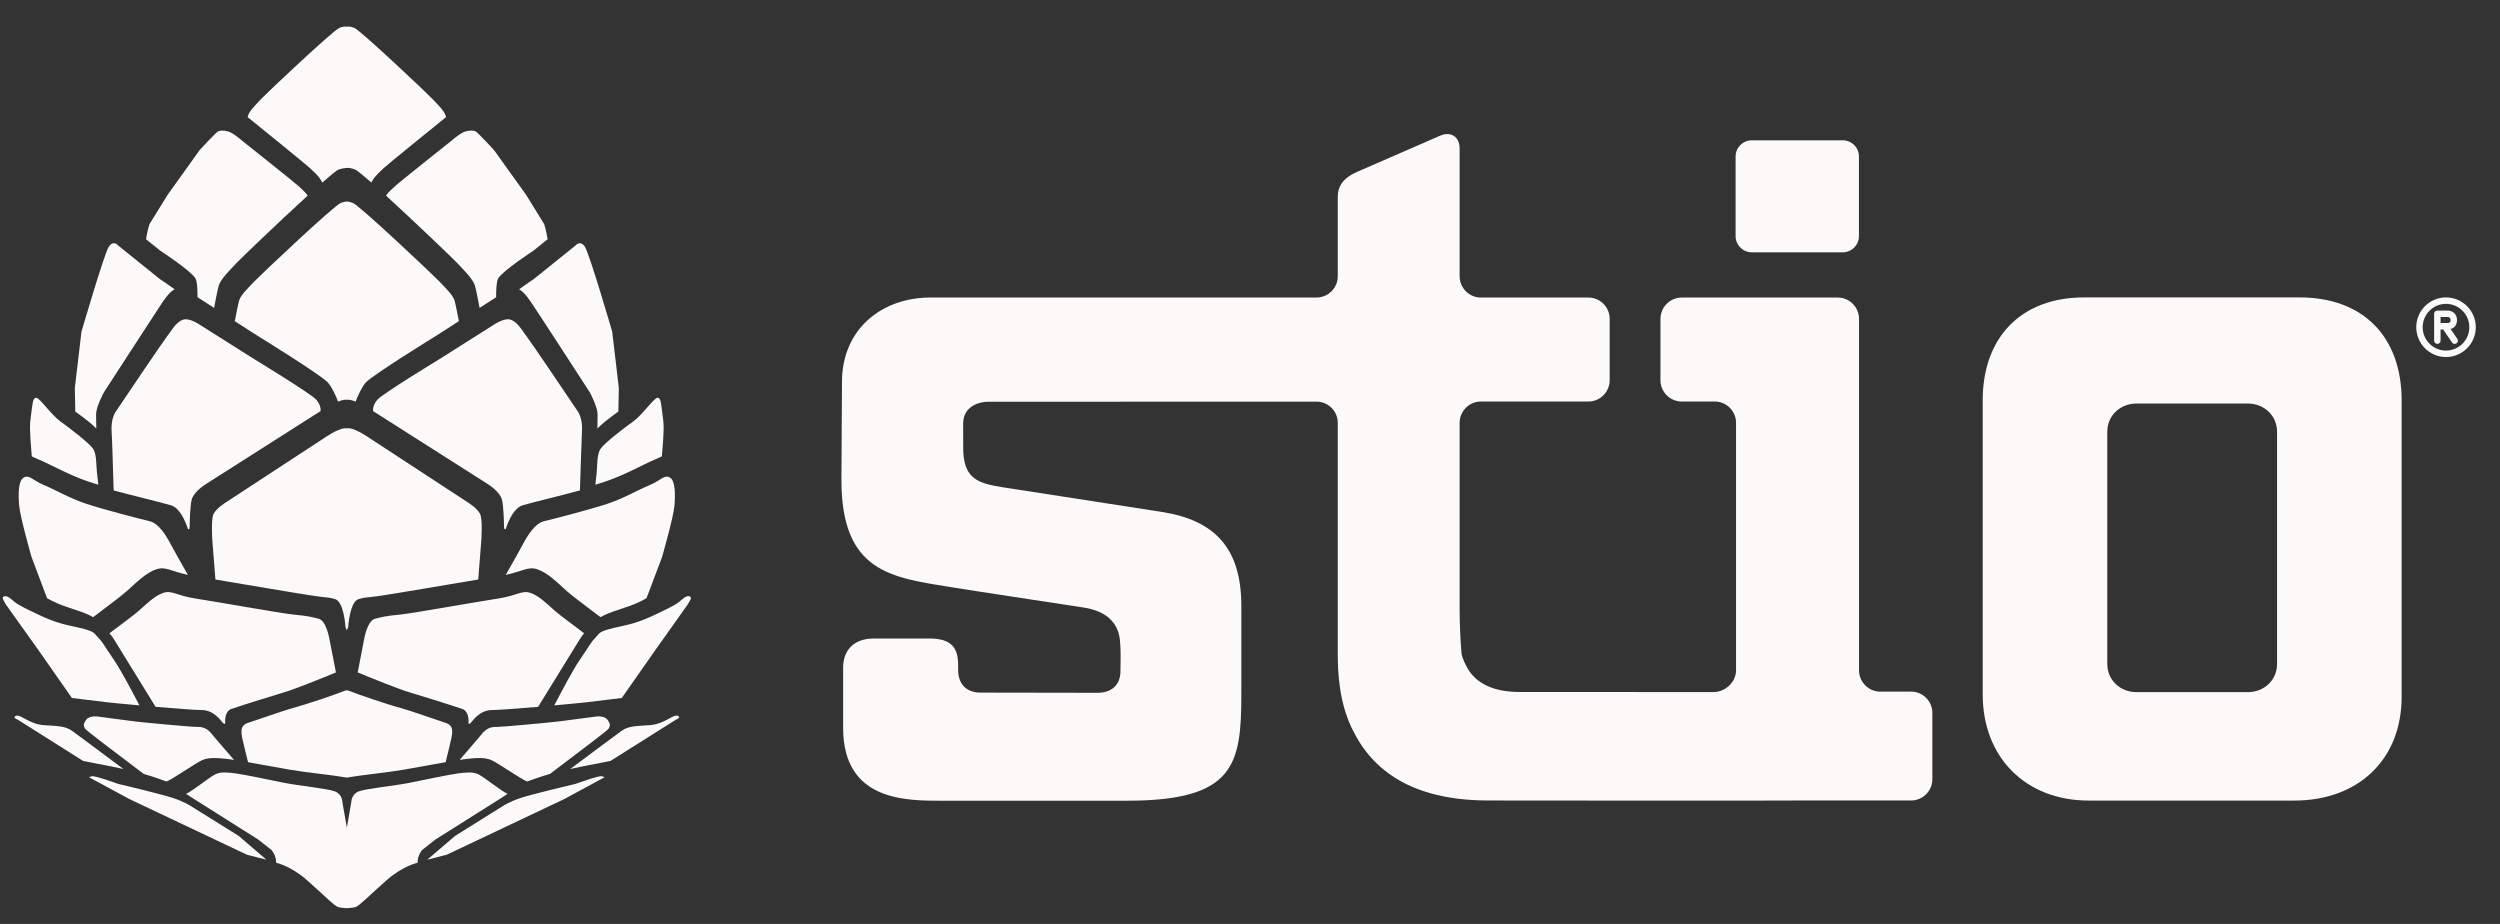 <svg width="92" height="34" viewBox="0 0 92 34" fill="none" xmlns="http://www.w3.org/2000/svg">
<rect x="0" y="0" width="92" height="34" fill="#333333" stroke="none"/>
<path fill-rule="evenodd" clip-rule="evenodd" d="M12.813 23.079C12.813 23.079 12.867 22.13 13.205 22.044C13.539 21.959 13.298 22.022 13.967 21.929C14.496 21.854 16.412 21.523 17.599 21.326L17.711 19.903C17.711 19.903 17.759 19.216 17.689 18.972C17.622 18.728 17.197 18.475 17.197 18.475L13.582 16.11C13.582 16.11 13.136 15.797 12.861 15.761C12.829 15.757 12.797 15.761 12.764 15.765C12.728 15.761 12.698 15.757 12.667 15.761C12.392 15.797 11.945 16.11 11.945 16.11L8.331 18.475C8.331 18.475 7.905 18.728 7.838 18.972C7.769 19.216 7.815 19.903 7.815 19.903L7.928 21.326C9.116 21.523 11.032 21.854 11.56 21.929C12.229 22.022 11.989 21.959 12.323 22.044C12.661 22.13 12.714 23.079 12.714 23.079L12.763 23.195L12.813 23.079ZM12.764 28.617C12.766 28.619 12.776 28.613 12.776 28.613C13.32 28.518 14.318 28.421 14.849 28.326C15.252 28.255 15.886 28.139 16.399 28.049C16.474 27.738 16.571 27.354 16.615 27.15C16.711 26.701 16.527 26.642 16.352 26.586C16.173 26.53 15.056 26.135 14.748 26.055C14.242 25.921 13.117 25.534 12.873 25.433C12.842 25.42 12.807 25.41 12.776 25.402C12.776 25.402 12.766 25.398 12.764 25.399C12.757 25.398 12.751 25.402 12.751 25.402C12.717 25.41 12.685 25.42 12.652 25.433C12.411 25.534 11.282 25.921 10.779 26.055C10.473 26.135 9.354 26.53 9.175 26.586C9 26.642 8.816 26.701 8.912 27.15C8.958 27.354 9.049 27.738 9.128 28.049C9.641 28.139 10.272 28.255 10.676 28.326C11.21 28.421 12.208 28.518 12.751 28.613C12.751 28.613 12.757 28.619 12.764 28.617ZM16.028 30.891L18.447 29.366C18.447 29.366 18.528 29.312 18.68 29.212C18.668 29.204 18.656 29.198 18.64 29.193C18.468 29.122 17.815 28.6 17.608 28.496C17.401 28.392 17.127 28.427 16.852 28.462C16.577 28.496 15.577 28.704 15.064 28.809C14.545 28.914 13.479 29.018 13.205 29.122C12.93 29.227 12.93 29.506 12.93 29.506L12.764 30.459L12.598 29.506C12.598 29.506 12.598 29.227 12.323 29.122C12.048 29.018 10.982 28.914 10.463 28.809C9.948 28.704 8.95 28.496 8.675 28.462C8.4 28.427 8.125 28.392 7.919 28.496C7.713 28.6 7.059 29.122 6.887 29.193C6.872 29.198 6.859 29.204 6.847 29.212C6.999 29.312 7.081 29.366 7.081 29.366L9.497 30.891L10 31.286C10.188 31.545 10.161 31.749 10.161 31.749C10.161 31.749 10.693 31.858 11.3 32.393C11.908 32.926 12.304 33.342 12.445 33.381C12.508 33.4 12.632 33.412 12.751 33.421V33.423C12.755 33.423 12.757 33.423 12.764 33.421C12.766 33.423 12.774 33.423 12.776 33.423V33.421C12.895 33.412 13.019 33.4 13.083 33.381C13.219 33.342 13.618 32.926 14.226 32.393C14.834 31.858 15.368 31.749 15.368 31.749C15.368 31.749 15.34 31.545 15.527 31.286L16.028 30.891ZM18.468 18.372C18.537 18.614 18.546 19.272 18.55 19.442L18.584 19.482L18.611 19.465C18.732 19.103 18.934 18.682 19.24 18.593C19.648 18.475 20.584 18.253 21.341 18.048C21.373 17.162 21.4 16.126 21.416 15.887C21.453 15.377 21.257 15.13 21.257 15.13C19.465 12.469 19.469 12.508 19.285 12.248C19.169 12.085 19.01 11.831 18.781 11.761C18.553 11.691 18.18 11.945 18.18 11.945L16.164 13.221C16.164 13.221 14.098 14.475 13.891 14.706C13.721 14.898 13.724 15.073 13.729 15.128L17.982 17.834C17.982 17.834 18.384 18.091 18.468 18.372ZM21.495 23.302C21.126 23.02 20.615 22.651 20.419 22.477C20.105 22.199 19.827 21.919 19.517 21.817C19.203 21.712 19.031 21.919 18.337 22.025C17.643 22.13 15.177 22.572 14.728 22.616C14.173 22.67 14.079 22.7 13.803 22.77C13.523 22.838 13.407 23.485 13.407 23.485L13.164 24.745C13.729 24.98 14.717 25.375 15.043 25.469C15.402 25.573 16.843 26.025 17.049 26.103C17.096 26.122 17.24 26.237 17.244 26.523C17.244 26.551 17.24 26.581 17.24 26.615L17.263 26.642L17.315 26.611C17.317 26.606 17.324 26.602 17.324 26.599C17.418 26.506 17.649 26.129 18.116 26.129C18.344 26.129 19.071 26.072 19.803 26.011C20.5 24.887 21.36 23.485 21.36 23.485C21.36 23.485 21.41 23.41 21.495 23.302ZM17.662 27.095C17.637 27.126 17.297 27.52 16.916 27.964C17.002 27.951 17.074 27.94 17.123 27.934C17.473 27.896 17.824 27.856 18.088 27.973C18.349 28.093 19.181 28.68 19.4 28.759C19.4 28.759 19.919 28.568 20.238 28.481C21.253 27.714 22.357 26.878 22.392 26.822C22.454 26.719 22.478 26.652 22.351 26.481C22.223 26.31 21.88 26.376 21.88 26.376C21.88 26.376 20.857 26.513 20.568 26.548C20.282 26.583 18.526 26.753 18.206 26.753C17.887 26.753 17.728 27.027 17.662 27.095ZM25.248 21.959C25.13 22.008 25.018 22.145 24.908 22.211C24.704 22.332 24.67 22.358 23.978 22.681C23.289 23.003 22.826 23.035 22.422 23.149C22.019 23.264 22.07 23.305 21.913 23.464C21.756 23.619 21.706 23.74 21.319 24.309C21.084 24.652 20.683 25.41 20.398 25.958C20.94 25.91 21.403 25.864 21.563 25.846C21.808 25.818 22.415 25.743 22.881 25.686L24.087 23.964L25.316 22.232C25.332 22.203 25.423 22.047 25.423 22.03C25.441 21.916 25.28 21.931 25.248 21.959ZM19.103 10.645C19.32 10.766 19.497 11.057 19.611 11.223C19.743 11.411 21.704 14.437 21.704 14.437C21.704 14.437 21.994 14.972 21.991 15.251C21.991 15.336 21.988 15.523 21.985 15.774C22.1 15.633 22.415 15.389 22.756 15.147L22.773 14.282L22.53 12.208C22.53 12.208 21.704 9.373 21.529 9.09C21.352 8.808 21.172 9.04 21.172 9.04L19.64 10.273C19.64 10.273 19.378 10.444 19.103 10.645ZM21.189 28.844C21.189 28.844 19.568 29.227 19.156 29.366C18.743 29.506 18.537 29.643 18.537 29.643L16.75 30.759L15.724 31.637L16.44 31.454L20.774 29.401L22.253 28.6L22.15 28.566C22.047 28.532 21.189 28.844 21.189 28.844ZM24.936 26.34C24.773 26.277 24.445 26.656 23.895 26.687C23.346 26.719 23.11 26.732 22.885 26.888C22.76 26.975 21.81 27.683 20.984 28.3C21.521 28.18 21.966 28.102 21.966 28.102C21.966 28.102 22.198 28.052 22.467 28.002L24.867 26.488C24.867 26.488 25.098 26.405 24.936 26.34ZM22.1 16.517C21.971 16.719 21.985 17.033 21.963 17.318C21.96 17.396 21.938 17.593 21.91 17.837C22.029 17.8 22.137 17.765 22.235 17.735C23.001 17.482 23.638 17.101 24.151 16.889C24.226 16.858 24.294 16.825 24.357 16.793C24.436 15.856 24.442 15.678 24.382 15.271C24.326 14.86 24.326 14.647 24.201 14.637C24.077 14.625 23.638 15.274 23.298 15.513C22.957 15.754 22.229 16.317 22.1 16.517ZM22.335 18.545C21.704 18.754 20.369 19.097 20.028 19.179C19.687 19.261 19.428 19.675 19.216 20.077C19.131 20.241 18.878 20.687 18.611 21.156C19.235 21.023 19.438 20.836 19.771 20.95C20.152 21.076 20.488 21.418 20.866 21.759C21.091 21.961 21.66 22.374 22.1 22.712C22.475 22.482 23.096 22.376 23.594 22.12C23.657 22.086 23.727 22.053 23.791 22.014L24.364 20.499C24.364 20.499 24.785 19.032 24.82 18.614C24.854 18.196 24.854 17.674 24.645 17.569C24.436 17.466 24.329 17.674 23.911 17.85C23.489 18.023 22.964 18.337 22.335 18.545ZM14.205 7.199C15.258 8.162 16.678 9.521 16.822 9.676C17.038 9.91 17.396 10.251 17.473 10.5C17.515 10.631 17.586 11.001 17.649 11.33L18.258 10.938C18.256 10.624 18.275 10.353 18.331 10.251C18.494 9.964 19.628 9.227 19.628 9.227L20.152 8.804C20.105 8.485 20.025 8.245 20.025 8.245L19.351 7.155L18.175 5.517C18.175 5.517 17.578 4.867 17.5 4.834C17.424 4.801 17.328 4.79 17.141 4.834C16.957 4.878 16.618 5.175 16.618 5.175C16.618 5.175 14.627 6.759 14.53 6.858C14.438 6.952 14.307 7.045 14.205 7.199ZM11.816 6.636C11.832 6.664 11.848 6.691 11.86 6.718C12.163 6.451 12.388 6.267 12.455 6.241C12.582 6.192 12.751 6.18 12.751 6.18C12.755 6.179 12.757 6.179 12.764 6.179H12.776C12.857 6.174 12.945 6.192 13.071 6.241C13.139 6.267 13.361 6.451 13.667 6.718C13.679 6.691 13.692 6.664 13.711 6.636C13.84 6.426 14.002 6.31 14.113 6.193C14.214 6.093 15.93 4.699 16.415 4.309C16.409 4.284 16.402 4.263 16.396 4.247C16.337 4.06 16.065 3.802 15.896 3.624C15.73 3.444 13.261 1.11 13.036 1.025C12.913 0.98 12.839 0.968 12.764 0.983C12.685 0.968 12.614 0.98 12.492 1.025C12.267 1.11 9.794 3.444 9.628 3.624C9.463 3.802 9.191 4.06 9.131 4.247C9.125 4.263 9.119 4.284 9.112 4.309C9.597 4.699 11.313 6.093 11.414 6.193C11.527 6.31 11.689 6.426 11.816 6.636ZM12.764 7.415C12.757 7.415 12.751 7.416 12.751 7.416C12.693 7.42 12.63 7.435 12.541 7.468C12.291 7.563 9.545 10.159 9.36 10.356C9.173 10.555 8.869 10.841 8.803 11.049C8.766 11.171 8.697 11.526 8.64 11.819L9.472 12.353C9.472 12.353 11.829 13.806 12.064 14.076C12.227 14.259 12.368 14.586 12.441 14.777C12.526 14.745 12.611 14.718 12.683 14.71C12.704 14.709 12.726 14.709 12.751 14.71H12.776C12.802 14.709 12.823 14.709 12.846 14.71C12.916 14.718 13.002 14.745 13.086 14.777C13.161 14.586 13.302 14.259 13.461 14.076C13.698 13.806 16.055 12.353 16.055 12.353L16.887 11.819C16.831 11.526 16.761 11.171 16.724 11.049C16.658 10.841 16.352 10.555 16.168 10.356C15.983 10.159 13.235 7.563 12.986 7.468C12.899 7.435 12.836 7.42 12.776 7.416C12.776 7.416 12.766 7.415 12.764 7.415ZM6.746 11.761C6.519 11.831 6.358 12.085 6.242 12.248C6.058 12.508 6.062 12.469 4.272 15.13C4.272 15.13 4.071 15.377 4.108 15.887C4.126 16.126 4.155 17.162 4.183 18.048C4.943 18.253 5.882 18.475 6.287 18.593C6.594 18.682 6.797 19.103 6.915 19.465L6.944 19.482L6.978 19.442C6.981 19.272 6.99 18.614 7.059 18.372C7.141 18.091 7.546 17.834 7.546 17.834L11.797 15.128C11.805 15.073 11.805 14.898 11.636 14.706C11.428 14.475 9.363 13.221 9.363 13.221L7.343 11.945C7.343 11.945 6.974 11.691 6.746 11.761ZM12.363 24.745L12.116 23.485C12.116 23.485 12.004 22.838 11.726 22.77C11.448 22.7 11.354 22.67 10.801 22.616C10.351 22.572 7.884 22.13 7.19 22.025C6.496 21.919 6.324 21.712 6.012 21.817C5.699 21.919 5.422 22.199 5.108 22.477C4.912 22.651 4.402 23.02 4.03 23.302C4.117 23.41 4.168 23.485 4.168 23.485C4.168 23.485 5.028 24.887 5.725 26.011C6.456 26.072 7.183 26.129 7.41 26.129C7.875 26.129 8.11 26.506 8.2 26.599C8.204 26.602 8.206 26.606 8.213 26.611L8.267 26.642L8.287 26.615C8.287 26.581 8.285 26.551 8.285 26.523C8.287 26.237 8.428 26.122 8.478 26.103C8.681 26.025 10.123 25.573 10.482 25.469C10.809 25.375 11.797 24.98 12.363 24.745ZM7.322 26.753C7.003 26.753 5.243 26.583 4.959 26.548C4.668 26.513 3.646 26.376 3.646 26.376C3.646 26.376 3.304 26.31 3.178 26.481C3.049 26.652 3.073 26.719 3.135 26.822C3.17 26.878 4.272 27.714 5.29 28.481C5.608 28.568 6.125 28.759 6.128 28.759C6.345 28.68 7.177 28.093 7.44 27.973C7.703 27.856 8.054 27.896 8.403 27.934C8.453 27.94 8.525 27.951 8.612 27.964C8.231 27.52 7.89 27.126 7.862 27.095C7.8 27.027 7.641 26.753 7.322 26.753ZM2.646 25.686C3.112 25.743 3.72 25.818 3.965 25.846C4.124 25.864 4.587 25.91 5.131 25.958C4.846 25.41 4.443 24.652 4.209 24.309C3.821 23.74 3.771 23.619 3.614 23.464C3.458 23.305 3.508 23.264 3.105 23.149C2.702 23.035 2.239 23.003 1.549 22.681C0.857 22.358 0.823 22.332 0.619 22.211C0.507 22.145 0.398 22.008 0.276 21.959C0.247 21.931 0.085 21.916 0.101 22.03C0.104 22.047 0.191 22.203 0.207 22.232L1.442 23.964L2.646 25.686ZM3.543 15.774C3.536 15.523 3.536 15.336 3.536 15.251C3.532 14.972 3.824 14.437 3.824 14.437C3.824 14.437 5.784 11.411 5.913 11.223C6.027 11.057 6.206 10.766 6.425 10.645C6.15 10.444 5.887 10.273 5.887 10.273L4.355 9.04C4.355 9.04 4.174 8.808 3.998 9.09C3.824 9.373 2.998 12.208 2.998 12.208L2.753 14.282L2.771 15.147C3.112 15.389 3.425 15.633 3.543 15.774ZM6.99 29.643C6.99 29.643 6.784 29.506 6.367 29.366C5.955 29.227 4.34 28.844 4.34 28.844C4.34 28.844 3.48 28.532 3.377 28.566L3.273 28.6L4.753 29.401L9.088 31.454L9.804 31.637L8.78 30.759L6.99 29.643ZM4.542 28.3C3.717 27.683 2.767 26.975 2.642 26.888C2.417 26.732 2.179 26.719 1.629 26.687C1.082 26.656 0.754 26.277 0.591 26.34C0.429 26.405 0.66 26.488 0.66 26.488L3.058 28.002C3.329 28.052 3.561 28.102 3.561 28.102C3.561 28.102 4.005 28.18 4.542 28.3ZM1.376 16.889C1.89 17.101 2.527 17.482 3.292 17.735C3.39 17.765 3.499 17.8 3.617 17.837C3.59 17.593 3.567 17.396 3.561 17.318C3.538 17.033 3.552 16.719 3.427 16.517C3.298 16.317 2.567 15.754 2.23 15.513C1.89 15.274 1.452 14.625 1.327 14.637C1.198 14.647 1.201 14.86 1.142 15.271C1.085 15.678 1.092 15.856 1.17 16.793C1.233 16.825 1.3 16.858 1.376 16.889ZM1.161 20.499L1.732 22.014C1.801 22.053 1.867 22.086 1.933 22.12C2.433 22.376 3.052 22.482 3.427 22.712C3.868 22.374 4.433 21.961 4.658 21.759C5.04 21.418 5.374 21.076 5.752 20.95C6.088 20.836 6.294 21.023 6.915 21.156C6.649 20.687 6.396 20.241 6.309 20.077C6.099 19.675 5.841 19.261 5.5 19.179C5.158 19.097 3.824 18.754 3.192 18.545C2.561 18.337 2.035 18.023 1.617 17.85C1.195 17.674 1.092 17.466 0.882 17.569C0.668 17.674 0.668 18.196 0.707 18.614C0.741 19.032 1.161 20.499 1.161 20.499ZM5.9 9.227L5.374 8.804C5.422 8.485 5.502 8.245 5.502 8.245L6.178 7.155L7.352 5.517C7.352 5.517 7.949 4.867 8.029 4.834C8.103 4.801 8.2 4.79 8.385 4.834C8.572 4.878 8.906 5.175 8.906 5.175C8.906 5.175 10.9 6.759 10.997 6.858C11.088 6.952 11.22 7.045 11.322 7.199C10.27 8.162 8.85 9.521 8.707 9.676C8.491 9.91 8.132 10.251 8.054 10.5C8.012 10.631 7.941 11.001 7.879 11.33L7.269 10.938C7.269 10.624 7.253 10.353 7.196 10.251C7.034 9.964 5.9 9.227 5.9 9.227Z" fill="#FBFAF9"/>
<path fill-rule="evenodd" clip-rule="evenodd" d="M83.796 15.888C83.796 15.289 83.315 14.85 82.719 14.85H78.623C78.027 14.85 77.548 15.289 77.548 15.888V24.433C77.548 25.032 78.027 25.471 78.623 25.471H82.719C83.315 25.471 83.796 25.032 83.796 24.433V15.888ZM72.964 25.561V14.728C72.964 12.412 74.379 10.945 76.692 10.945H84.628C86.98 10.945 88.38 12.412 88.38 14.728V25.642C88.38 27.956 86.781 29.461 84.429 29.461H76.864C74.55 29.461 72.964 27.876 72.964 25.561Z" fill="#FBFAF9"/>
<path fill-rule="evenodd" clip-rule="evenodd" d="M68.409 8.687C68.409 9.019 68.141 9.286 67.811 9.286H64.469C64.139 9.286 63.87 9.019 63.87 8.687V5.76C63.87 5.429 64.139 5.163 64.469 5.163H67.811C68.141 5.163 68.409 5.429 68.409 5.76V8.687Z" fill="#FBFAF9"/>
<path fill-rule="evenodd" clip-rule="evenodd" d="M70.328 25.452H69.194C68.764 25.452 68.412 25.099 68.412 24.668V11.734C68.412 11.303 68.061 10.95 67.63 10.95H61.888C61.457 10.95 61.105 11.303 61.105 11.734V13.993C61.105 14.424 61.457 14.776 61.888 14.776H63.104C63.536 14.776 63.887 15.13 63.887 15.561V24.668C63.887 25.099 63.491 25.468 63.061 25.468L55.916 25.465C55.001 25.465 54.337 25.174 54.005 24.593C53.796 24.218 53.783 24.043 53.783 24.043C53.745 23.612 53.714 22.909 53.714 22.477V15.561C53.714 15.129 54.067 14.776 54.496 14.776H58.454C58.884 14.776 59.236 14.423 59.236 13.993V11.734C59.236 11.302 58.884 10.95 58.454 10.95H54.496C54.067 10.95 53.714 10.597 53.714 10.167V5.465C53.714 5.033 53.393 4.822 52.997 4.993L49.948 6.322C49.554 6.495 49.23 6.749 49.23 7.243V10.167C49.23 10.594 48.885 10.942 48.459 10.949H34.238C32.457 10.949 30.985 12.103 30.985 14.056L30.964 17.657C30.964 21.068 32.803 21.251 35.015 21.61C36.333 21.823 38.269 22.106 39.87 22.356C41.292 22.578 41.209 23.563 41.232 23.842C41.247 24.049 41.232 24.546 41.232 24.703C41.232 25.234 40.871 25.495 40.398 25.495C39.214 25.495 37.475 25.488 36.095 25.488C35.521 25.488 35.259 25.136 35.259 24.645V24.481C35.259 23.828 35.013 23.497 34.187 23.497H32.158C31.378 23.497 31.027 23.972 31.027 24.57C31.028 25.197 31.027 26.227 31.027 26.779C31.027 29.498 33.358 29.467 34.694 29.467L41.477 29.466C45.423 29.466 45.681 28.151 45.681 25.557C45.684 25.482 45.679 22.777 45.681 22.246C45.664 20.192 44.731 19.152 42.758 18.839C42.758 18.839 37.017 17.951 36.874 17.927C36.032 17.79 35.5 17.64 35.448 16.631C35.442 16.477 35.447 15.838 35.444 15.585C35.444 15.051 35.875 14.783 36.408 14.783L48.501 14.782C48.908 14.81 49.23 15.147 49.23 15.561V24.134C49.23 25.299 49.439 26.256 49.854 27.005C50.766 28.751 52.552 29.458 54.753 29.458C55.654 29.458 65.251 29.47 66.131 29.458C66.146 29.458 66.159 29.458 66.174 29.458H70.328C70.76 29.458 71.111 29.105 71.111 28.674V26.235C71.111 25.804 70.76 25.452 70.328 25.452Z" fill="#FBFAF9"/>
<path fill-rule="evenodd" clip-rule="evenodd" d="M89.813 11.666H90.076C90.146 11.668 90.181 11.706 90.181 11.779C90.181 11.841 90.16 11.86 90.14 11.871C90.115 11.884 90.086 11.887 90.075 11.887H89.813V11.666ZM90.43 12.47L90.182 12.108C90.227 12.095 90.277 12.072 90.322 12.029C90.366 11.986 90.419 11.907 90.419 11.779C90.419 11.651 90.366 11.573 90.323 11.529C90.225 11.43 90.089 11.426 90.077 11.429H89.694C89.629 11.429 89.576 11.482 89.576 11.547V12.536C89.576 12.602 89.629 12.655 89.694 12.655C89.761 12.655 89.813 12.602 89.813 12.536V12.125H89.907L90.235 12.604C90.257 12.637 90.294 12.655 90.332 12.655C90.355 12.655 90.378 12.649 90.398 12.634C90.453 12.597 90.467 12.523 90.43 12.47Z" fill="#FBFAF9"/>
<path fill-rule="evenodd" clip-rule="evenodd" d="M90.012 11.182C89.539 11.182 89.155 11.567 89.155 12.041C89.155 12.515 89.539 12.901 90.012 12.901C90.486 12.901 90.871 12.515 90.871 12.041C90.871 11.567 90.486 11.182 90.012 11.182ZM90.012 13.139C89.408 13.139 88.918 12.646 88.918 12.041C88.918 11.437 89.408 10.945 90.012 10.945C90.617 10.945 91.109 11.437 91.109 12.041C91.109 12.646 90.617 13.139 90.012 13.139Z" fill="#FBFAF9"/>
</svg>
